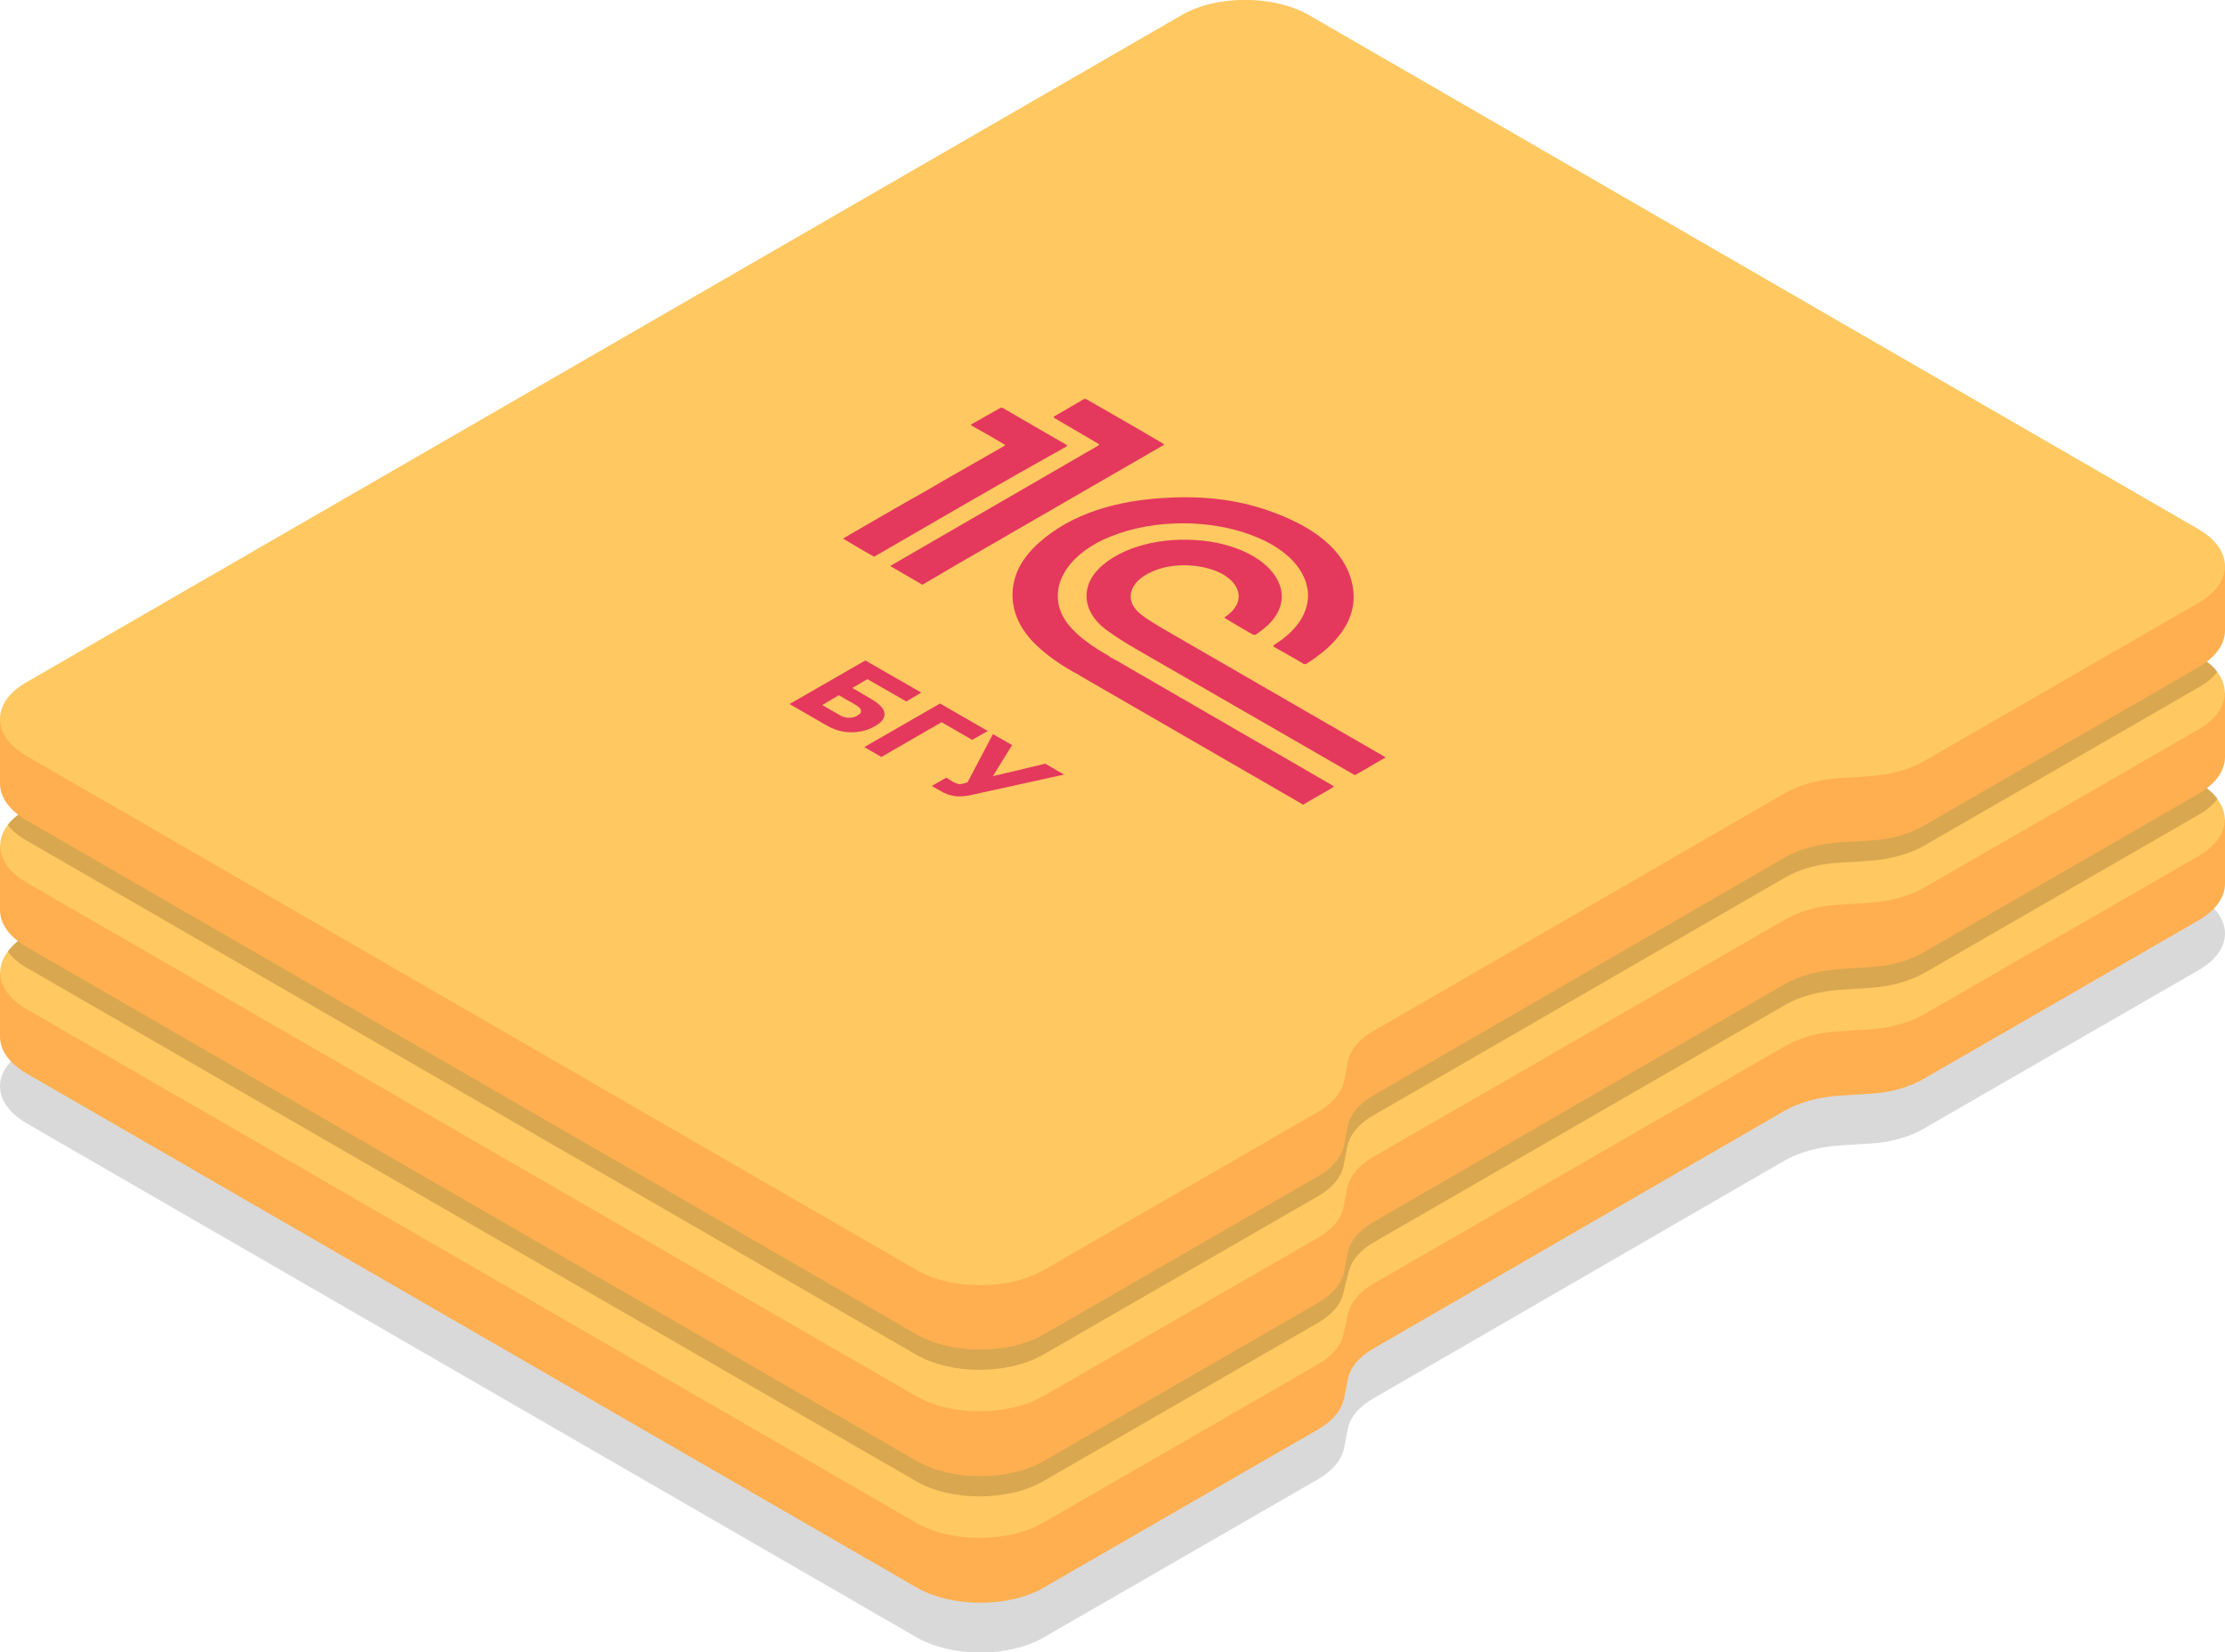 <?xml version="1.0" encoding="UTF-8"?> <!-- Generator: Adobe Illustrator 26.0.3, SVG Export Plug-In . SVG Version: 6.00 Build 0) --> <svg xmlns="http://www.w3.org/2000/svg" xmlns:xlink="http://www.w3.org/1999/xlink" id="Layer_1" x="0px" y="0px" viewBox="0 0 428.9 318.5" style="enable-background:new 0 0 428.9 318.5;" xml:space="preserve"> <style type="text/css"> .st0{opacity:0.15;} .st1{fill:#FFAF50;} .st2{fill:#FFC861;} .st3{fill:#E5385D;} .st4{opacity:0.2;} .st5{fill:#3F2509;} .st6{display:none;} .st7{display:inline;} </style> <g> <g id="box_00000013875746390286347030000016494428930132861330_" class="st0"> <path d="M370.9,217.5l52.9-30.5c6.8-3.9,6.8-10.2,0-14.2L252.3,73.8c-6.8-3.9-17.8-3.9-24.5,0L5.1,202.3c-6.8,3.9-6.8,10.2,0,14.2 l171.6,99.1c6.8,3.9,17.8,3.9,24.5,0l52.9-30.5c2.8-1.6,4.5-3.7,5-6l0.7-3.6c0.4-2.3,2.2-4.4,5-6l79.2-45.8 c2.8-1.6,6.4-2.6,10.3-2.9l6.3-0.4C364.5,220.2,368.2,219.1,370.9,217.5z"></path> </g> <g> <path class="st1" d="M0,199.8L0,199.8C0,199.8,0,199.8,0,199.8L0,199.8z"></path> <path class="st1" d="M416.9,157.9v1.3L252.3,64.2c-6.8-3.9-17.8-3.9-24.5,0L12,188.7v-1.3H0v12.4c0,0,0,0,0,0 c0,2.6,1.7,5.1,5.1,7.1l171.6,99.1c6.8,3.9,17.8,3.9,24.5,0l52.9-30.5c2.8-1.6,4.5-3.7,5-6l0.7-3.6c0.4-2.3,2.2-4.4,5-6l79.2-45.8 c2.8-1.6,6.4-2.6,10.3-2.9l6.3-0.4c3.9-0.2,7.6-1.3,10.3-2.9l52.9-30.5c3.4-2,5.1-4.5,5.1-7.1l0,0v-12.4H416.9z"></path> </g> <g id="box_00000088846349237749640760000016368574675351694779_"> <path class="st2" d="M423.8,165l-52.9,30.5c-2.8,1.6-6.4,2.6-10.3,2.9l-6.3,0.4c-3.9,0.2-7.6,1.3-10.3,2.9l-79.2,45.7 c-2.8,1.6-4.5,3.7-5,6L259,257c-0.4,2.3-2.2,4.4-5,6l-52.9,30.5c-6.8,3.9-17.8,3.9-24.5,0L5.1,194.5c-5.2-3-6.4-7.4-3.6-11.1 c0.8-1.1,2-2.2,3.6-3.1L227.7,51.8c6.8-3.9,17.8-3.9,24.5,0l171.6,99.1c1.6,0.9,2.8,2,3.6,3.1C430.2,157.6,429,162,423.8,165z"></path> </g> <g> <g> <path class="st3" d="M203.6,174.6c-0.1-0.1-0.3-0.2-0.5-0.3c-0.1-0.1-0.3-0.2-0.5-0.3c-2.5-1.5-4.7-3.2-6.5-5 c-2.2-2.3-3.5-4.8-3.9-7.4c-0.6-4.3,1-8.3,5.1-11.9c6-5.3,14.6-8.2,25.5-8.6c7-0.3,13.5,0.6,19.4,2.8c9.3,3.4,14.5,8.3,15.5,14.6 c0.7,4.5-1.3,8.6-5.7,12.3c-1,0.8-2.1,1.6-3.2,2.3c-0.2,0.1-0.4,0.2-0.7,0c-1.8-1.1-3.7-2.1-5.6-3.2c-0.2-0.1-0.2-0.2,0-0.4 c7.1-4.4,8.5-10.7,3.8-16c-4.4-4.9-13.7-7.8-23.1-7.4c-5.1,0.2-9.6,1.3-13.6,3.1c-7.4,3.5-10.6,9.5-7.8,14.8 c0.9,1.7,2.4,3.2,4.2,4.6c1.4,1.1,3,2.1,4.6,3c0.4,0.4,1,0.6,1.5,0.9c13.8,8,27.7,16,41.5,24c0.5,0.3,0.5,0.3,0,0.6 c-1.8,1.1-3.7,2.1-5.5,3.2c-0.2-0.1-0.4-0.2-0.5-0.3c-14-8.1-27.9-16.1-41.9-24.2c-0.2-0.1-0.3-0.2-0.5-0.3 c-0.3-0.2-0.5-0.3-0.8-0.5C204.1,174.9,203.8,174.7,203.6,174.6z"></path> <path class="st3" d="M263.9,191.2c-2,1.1-3.9,2.3-5.9,3.4c-0.1-0.1-0.3-0.1-0.4-0.2c-13.9-8-27.9-16.1-41.8-24.1 c-2.1-1.2-4.1-2.5-5.9-3.8c-4.7-3.6-4.9-8.8-0.4-12.5c4.7-3.9,12.7-5.6,20.6-4.4c11.9,1.9,17.5,10,11,16.1 c-0.7,0.6-1.4,1.2-2.3,1.8c-0.2,0.1-0.3,0.1-0.6,0c-1.8-1-3.6-2.1-5.3-3.1c-0.2-0.1-0.2-0.2,0-0.3c3.2-2.2,3.4-5.1,0.7-7.4 c-3.1-2.6-9.8-3.4-14.4-1.5c-3.7,1.5-5.3,4-4.2,6.5c0.5,1,1.5,1.9,2.7,2.7c1.2,0.8,2.5,1.6,3.9,2.4c14,8.1,27.9,16.1,41.9,24.2 C263.6,191,263.8,191.1,263.9,191.2z"></path> <path class="st3" d="M174.6,157.8c-2.1-1.2-4.1-2.4-6.2-3.6c0.2-0.1,0.3-0.2,0.5-0.3c13.1-7.6,26.3-15.2,39.4-22.8 c0.5-0.3,0.5-0.3,0-0.6c-2.7-1.6-5.5-3.2-8.2-4.7c-0.3-0.2-0.3-0.2,0-0.4c1.9-1,3.7-2.1,5.5-3.2c0.2-0.1,0.4-0.2,0.7,0 c4.9,2.8,9.8,5.6,14.7,8.5c0.4,0.2,0.1,0.3-0.1,0.4c-13.5,7.8-27,15.6-40.5,23.4C178.4,155.7,176.5,156.8,174.6,157.8z"></path> <path class="st3" d="M165.3,152.5c-2-1.1-4-2.3-6-3.5c5.2-3,10.3-6,15.5-8.9c5.1-3,10.3-5.9,15.5-8.9c0.3-0.2,0.3-0.3,0-0.4 c-2-1.2-4.1-2.4-6.1-3.5c-0.3-0.2-0.3-0.3,0-0.4c1.8-1,3.5-2,5.3-3c0.2-0.1,0.4-0.2,0.7,0c4,2.3,8.1,4.7,12.1,7 c0.2,0.1,0.3,0.2,0,0.4C190,138.2,177.7,145.3,165.3,152.5C165.3,152.4,165.3,152.4,165.3,152.5z"></path> </g> <g> <path class="st3" d="M114.1,145.6l9.8,5.7l-11.7,6.8l-2.7-1.6l9.3-5.4l-4.4-2.5l-9.3,5.4l-2.7-1.6L114.1,145.6z"></path> <path class="st3" d="M115,159.6l11.7-6.8l5,2.9c0.6,0.3,1,0.7,1.2,1.1c0.2,0.4,0.3,0.8,0.3,1.2c0,0.4-0.2,0.8-0.5,1.2 s-0.7,0.7-1.1,1c-0.5,0.3-1.1,0.5-1.8,0.7s-1.3,0.3-2,0.3c-0.7,0-1.4,0-2.1-0.2s-1.3-0.4-1.9-0.7l-2.4-1.4l-3.8,2.2L115,159.6z M123.8,157.6l2.2,1.3c0.3,0.2,0.7,0.3,1.2,0.2s1-0.2,1.5-0.5c0.3-0.2,0.5-0.3,0.6-0.5c0.1-0.2,0.2-0.3,0.2-0.5 c0-0.1,0-0.3-0.1-0.4s-0.2-0.2-0.4-0.3l-2.1-1.2L123.8,157.6z"></path> <path class="st3" d="M136.3,169.2l-2.4,1.4l-8.2-4.8l11.7-6.8l8.1,4.7l-2.4,1.4l-5.4-3.1l-2.3,1.3l4.6,2.7l-2.2,1.3l-4.6-2.7 l-2.5,1.4L136.3,169.2z"></path> <path class="st3" d="M137.5,169.9l0.5,0.3c0.3,0.2,0.6,0.3,1.1,0.3c0.4,0,0.9,0,1.5-0.2c0.6-0.2,1.4-0.4,2.3-0.8s2-0.9,3.2-1.5 l3.7-1.8l7.6,4.4l-9.3,5.4l1.7,1l-5.2,3l-2.6-1.5l2.8-1.6l-7.1-4.1l-2.8,1.6l-2.6-1.5L137.5,169.9z M145.4,174.4l7-4l-2.5-1.4 l-1.8,0.9c-1.4,0.7-2.6,1.2-3.7,1.6c-1,0.4-2,0.6-2.8,0.8L145.4,174.4z"></path> <path class="st3" d="M161,172.7l9.8,5.7l-11.7,6.8l-2.7-1.6l9.3-5.4l-4.4-2.5L152,181l-2.7-1.6L161,172.7z"></path> <path class="st3" d="M161.9,186.7l11.7-6.8l5,2.9c0.6,0.3,1,0.7,1.2,1.1c0.2,0.4,0.3,0.8,0.3,1.2c0,0.4-0.2,0.8-0.5,1.2 s-0.7,0.7-1.1,1c-0.5,0.3-1.1,0.5-1.8,0.7s-1.3,0.3-2,0.3c-0.7,0-1.4,0-2.1-0.2s-1.3-0.4-1.9-0.7l-2.4-1.4l-3.8,2.2L161.9,186.7z M170.8,184.7l2.2,1.3c0.3,0.2,0.7,0.3,1.2,0.2s1-0.2,1.5-0.5c0.3-0.2,0.5-0.3,0.6-0.5c0.1-0.2,0.2-0.3,0.2-0.5 c0-0.1,0-0.3-0.1-0.4s-0.2-0.2-0.4-0.3l-2.1-1.2L170.8,184.7z"></path> <path class="st3" d="M179.6,192l13-1.1l2,1.2l-11.7,6.8l-2.7-1.6l7.3-4.2l-12.8,1.1l-2.1-1.2l11.7-6.8l2.7,1.6L179.6,192z"></path> <path class="st3" d="M191.7,203.9l4.2-2.4l-1.4-0.8l-6.8,0.9l-2.9-1.7l7.4-1c-0.4-0.5-0.5-1.1-0.2-1.7s0.7-1.1,1.5-1.5 c0.5-0.3,1.1-0.5,1.8-0.7s1.3-0.2,2-0.2c0.7,0,1.3,0.1,2,0.2s1.3,0.4,1.8,0.7l5.1,3l-11.7,6.8L191.7,203.9z M201.1,198.5 l-2.1-1.2c-0.2-0.1-0.4-0.2-0.6-0.2s-0.5-0.1-0.7-0.1c-0.2,0-0.5,0-0.8,0.1c-0.3,0.1-0.5,0.2-0.8,0.3c-0.5,0.3-0.7,0.6-0.7,0.9 c0,0.3,0.2,0.5,0.6,0.8l2.1,1.2L201.1,198.5z"></path> <path class="st3" d="M215.3,206.8l-3.6-2l-9.3,5.4l-2.7-1.6l9.3-5.4l-3.6-2.1l2.4-1.4l9.8,5.7L215.3,206.8z"></path> <path class="st3" d="M214.7,212.3l13-1.1l2,1.2l-11.7,6.8l-2.7-1.6l7.3-4.2l-12.8,1.1l-2.1-1.2l11.7-6.8l2.7,1.6L214.7,212.3z"></path> <path class="st3" d="M231.4,224.1l-2.4,1.4l-8.2-4.8l11.7-6.8l8.1,4.7l-2.4,1.4l-5.4-3.1l-2.3,1.3l4.6,2.7l-2.2,1.3l-4.6-2.7 l-2.5,1.4L231.4,224.1z"></path> <path class="st3" d="M247,231.8c-0.6,0.3-1.2,0.5-1.9,0.7s-1.4,0.2-2.1,0.1s-1.4-0.2-2.1-0.4c-0.7-0.2-1.3-0.5-1.9-0.8 c-0.6-0.3-1-0.7-1.4-1.1c-0.3-0.4-0.5-0.8-0.6-1.2s0-0.8,0.3-1.2c0.2-0.4,0.6-0.8,1.2-1.1c0.3-0.2,0.6-0.3,1-0.4 c0.4-0.1,0.7-0.2,1.1-0.2c0.4,0,0.7,0,1.1,0s0.7,0,1,0.1c-0.2-0.3-0.2-0.7,0-1s0.4-0.7,0.8-0.9c0.5-0.3,1.1-0.5,1.8-0.6 s1.3-0.1,2-0.1s1.3,0.2,1.9,0.4c0.6,0.2,1.2,0.4,1.6,0.7c0.5,0.3,0.8,0.6,1.2,0.9c0.3,0.4,0.5,0.7,0.7,1.1 c0.1,0.4,0.1,0.8-0.1,1.2c-0.2,0.4-0.5,0.7-1.1,1c-0.2,0.1-0.5,0.2-0.8,0.3s-0.6,0.1-0.9,0.2c-0.3,0-0.6,0.1-0.9,0 s-0.6,0-0.9-0.1c0.1,0.2,0.1,0.4,0.2,0.6s0,0.4-0.1,0.7c-0.1,0.2-0.2,0.4-0.4,0.6C247.6,231.4,247.4,231.6,247,231.8z M244.5,230.1c0.2-0.1,0.4-0.3,0.5-0.4c0.1-0.2,0.1-0.3,0.1-0.5c0-0.2-0.1-0.3-0.2-0.5c-0.1-0.1-0.3-0.3-0.5-0.4 c-0.5-0.3-1-0.4-1.6-0.5s-1.1,0.1-1.5,0.3c-0.2,0.1-0.4,0.3-0.5,0.4c-0.1,0.2-0.1,0.3-0.1,0.5c0,0.2,0.1,0.3,0.2,0.5 s0.3,0.3,0.5,0.4c0.2,0.1,0.5,0.2,0.7,0.3c0.3,0.1,0.5,0.1,0.8,0.1s0.5,0,0.8-0.1C244.1,230.3,244.3,230.2,244.5,230.1z M246.2,225.8c-0.2,0.1-0.3,0.2-0.4,0.4c-0.1,0.1-0.1,0.2,0,0.4s0.1,0.2,0.2,0.4c0.1,0.1,0.2,0.2,0.4,0.3 c0.2,0.1,0.3,0.2,0.5,0.2c0.2,0.1,0.4,0.1,0.7,0.1c0.2,0,0.5,0,0.7,0c0.2,0,0.4-0.1,0.6-0.2c0.3-0.2,0.5-0.4,0.4-0.7 c-0.1-0.3-0.3-0.5-0.6-0.7c-0.4-0.2-0.8-0.3-1.2-0.4C246.9,225.5,246.5,225.6,246.2,225.8z"></path> </g> </g> </g> <g> <g id="box_00000080170859918030111320000011670374602669480076_" class="st4"> <path class="st5" d="M427.5,153.9c-0.8,1.1-2,2.2-3.6,3.1l-52.9,30.5c-2.8,1.6-6.4,2.6-10.3,2.9l-6.3,0.4 c-3.9,0.3-7.6,1.3-10.3,2.9l-79.2,45.7c-2.8,1.6-4.5,3.7-5,6L259,249c-0.4,2.3-2.2,4.4-5,6l-52.9,30.5c-6.8,3.9-17.8,3.9-24.5,0 L5.1,186.5c-1.6-0.9-2.8-2-3.6-3.1c0.8-1.1,2-2.2,3.6-3.1L227.7,51.8c6.8-3.9,17.8-3.9,24.5,0l171.6,99.1 C425.4,151.7,426.6,152.8,427.5,153.9z"></path> </g> <g> <path class="st1" d="M0,175.4L0,175.4C0,175.4,0,175.4,0,175.4L0,175.4z"></path> <path class="st1" d="M416.9,133.5v1.3L252.3,39.8c-6.8-3.9-17.8-3.9-24.5,0L12,164.4V163H0v12.4c0,0,0,0,0,0 c0,2.6,1.7,5.1,5.1,7.1l171.6,99.1c6.8,3.9,17.8,3.9,24.5,0l52.9-30.5c2.8-1.6,4.5-3.7,5-6l0.7-3.6c0.4-2.3,2.2-4.4,5-6l79.2-45.8 c2.8-1.6,6.4-2.6,10.3-2.9l6.3-0.4c3.9-0.2,7.6-1.3,10.3-2.9l52.9-30.5c3.4-2,5.1-4.5,5.1-7.1l0,0v-12.4L416.9,133.5L416.9,133.5z "></path> </g> <g id="box_00000136405020199535131860000016072446374098432148_"> <path class="st2" d="M423.8,140.6l-52.9,30.5c-2.8,1.6-6.4,2.6-10.3,2.9l-6.3,0.4c-3.9,0.2-7.6,1.3-10.3,2.9L264.7,223 c-2.8,1.6-4.5,3.7-5,6l-0.7,3.6c-0.4,2.3-2.2,4.4-5,6l-52.9,30.5c-6.8,3.9-17.8,3.9-24.5,0L5.1,170.1c-5.2-3-6.4-7.5-3.6-11.1 c0.8-1.1,2-2.1,3.6-3L227.7,27.4c6.8-3.9,17.8-3.9,24.5,0l171.6,99.1c1.6,0.9,2.8,1.9,3.6,3C430.2,133.2,429,137.6,423.8,140.6z"></path> </g> <g> <g> <path class="st3" d="M203.6,150.2c-0.1-0.1-0.3-0.2-0.5-0.3c-0.1-0.1-0.3-0.2-0.5-0.3c-2.5-1.5-4.7-3.2-6.5-5 c-2.2-2.3-3.5-4.8-3.9-7.4c-0.6-4.3,1-8.3,5.1-11.9c6-5.3,14.6-8.2,25.5-8.6c7-0.3,13.5,0.6,19.4,2.8c9.3,3.4,14.5,8.3,15.5,14.6 c0.7,4.5-1.3,8.6-5.7,12.3c-1,0.8-2.1,1.6-3.2,2.3c-0.2,0.1-0.4,0.2-0.7,0c-1.8-1.1-3.7-2.1-5.6-3.2c-0.2-0.1-0.2-0.2,0-0.4 c7.1-4.4,8.5-10.7,3.8-16c-4.4-4.8-13.7-7.8-23.1-7.4c-5.1,0.2-9.6,1.3-13.6,3.1c-7.4,3.5-10.6,9.5-7.8,14.8 c0.9,1.7,2.4,3.2,4.2,4.6c1.4,1.1,3,2.1,4.6,3c0.4,0.4,1,0.6,1.5,0.9c13.8,8,27.7,16,41.5,24c0.5,0.3,0.5,0.3,0,0.6 c-1.8,1.1-3.7,2.1-5.5,3.2c-0.2-0.1-0.4-0.2-0.5-0.3c-14-8.1-27.9-16.1-41.9-24.2c-0.2-0.1-0.3-0.2-0.5-0.3 c-0.3-0.2-0.5-0.3-0.8-0.5C204.1,150.5,203.8,150.3,203.6,150.2z"></path> <path class="st3" d="M263.9,166.8c-2,1.1-3.9,2.3-5.9,3.4c-0.1-0.1-0.3-0.1-0.4-0.2c-13.9-8-27.9-16.1-41.8-24.1 c-2.1-1.2-4.1-2.5-5.9-3.8c-4.7-3.6-4.9-8.8-0.4-12.5c4.7-3.9,12.7-5.6,20.6-4.3c11.9,1.9,17.5,10,11,16.1 c-0.7,0.6-1.4,1.2-2.3,1.8c-0.2,0.1-0.3,0.1-0.6,0c-1.8-1-3.6-2.1-5.3-3.1c-0.2-0.1-0.2-0.2,0-0.3c3.2-2.2,3.4-5.1,0.7-7.4 c-3.1-2.6-9.8-3.4-14.4-1.5c-3.7,1.5-5.3,4-4.2,6.5c0.5,1,1.5,1.9,2.7,2.7c1.2,0.8,2.5,1.6,3.9,2.4c14,8.1,27.9,16.1,41.9,24.2 C263.6,166.6,263.8,166.7,263.9,166.8z"></path> <path class="st3" d="M174.6,133.5c-2.1-1.2-4.1-2.4-6.2-3.6c0.2-0.1,0.3-0.2,0.5-0.3c13.1-7.6,26.3-15.2,39.4-22.7 c0.5-0.3,0.5-0.3,0-0.6c-2.7-1.6-5.5-3.2-8.2-4.8c-0.3-0.2-0.3-0.2,0-0.4c1.9-1,3.7-2.1,5.5-3.2c0.2-0.1,0.4-0.2,0.7,0 c4.9,2.8,9.8,5.6,14.7,8.5c0.4,0.2,0.1,0.3-0.1,0.4c-13.5,7.8-27,15.6-40.5,23.4C178.4,131.3,176.5,132.4,174.6,133.5z"></path> <path class="st3" d="M165.3,128.1c-2-1.1-4-2.3-6-3.5c5.2-3,10.3-6,15.5-8.9c5.1-3,10.3-5.9,15.5-8.9c0.3-0.2,0.3-0.3,0-0.4 c-2-1.2-4.1-2.4-6.1-3.5c-0.3-0.2-0.3-0.3,0-0.4c1.8-1,3.5-2,5.3-3c0.2-0.1,0.4-0.2,0.7,0c4,2.3,8.1,4.7,12.1,7 c0.2,0.1,0.3,0.2,0,0.4C190,113.8,177.7,121,165.3,128.1C165.3,128.1,165.3,128.1,165.3,128.1z"></path> </g> <g> <path class="st3" d="M114.1,121.2l9.8,5.7l-11.7,6.7l-2.7-1.6l9.3-5.4l-4.4-2.5l-9.3,5.4l-2.7-1.6L114.1,121.2z"></path> <path class="st3" d="M115,135.2l11.7-6.8l5,2.9c0.6,0.3,1,0.7,1.2,1.1c0.2,0.4,0.3,0.8,0.3,1.2c0,0.4-0.2,0.8-0.5,1.2 s-0.7,0.7-1.1,1c-0.5,0.3-1.1,0.5-1.8,0.7s-1.3,0.3-2,0.3c-0.7,0-1.4,0-2.1-0.2s-1.3-0.4-1.9-0.7l-2.4-1.4l-3.8,2.2L115,135.2z M123.8,133.3l2.2,1.3c0.3,0.2,0.7,0.3,1.2,0.2s1-0.2,1.5-0.5c0.3-0.2,0.5-0.3,0.6-0.5c0.1-0.2,0.2-0.3,0.2-0.5 c0-0.1,0-0.3-0.1-0.4s-0.2-0.2-0.4-0.3l-2.1-1.2L123.8,133.3z"></path> <path class="st3" d="M136.3,144.8l-2.4,1.4l-8.2-4.8l11.7-6.8l8.1,4.7l-2.4,1.4l-5.4-3.1l-2.3,1.3l4.6,2.7l-2.2,1.3l-4.6-2.7 l-2.5,1.4L136.3,144.8z"></path> <path class="st3" d="M137.5,145.5l0.5,0.3c0.3,0.2,0.6,0.3,1.1,0.3c0.4,0,0.9,0,1.5-0.2c0.6-0.2,1.4-0.4,2.3-0.8s2-0.9,3.2-1.5 l3.7-1.8l7.6,4.4l-9.3,5.4l1.7,1l-5.2,3l-2.6-1.5l2.8-1.6l-7.1-4.1l-2.8,1.6l-2.6-1.5L137.5,145.5z M145.4,150.1l7-4l-2.5-1.4 l-1.8,0.9c-1.4,0.7-2.6,1.2-3.7,1.6c-1,0.4-2,0.6-2.8,0.8L145.4,150.1z"></path> <path class="st3" d="M161,148.3l9.8,5.7l-11.7,6.8l-2.7-1.6l9.3-5.4l-4.4-2.5l-9.3,5.4l-2.7-1.6L161,148.3z"></path> <path class="st3" d="M161.9,162.3l11.7-6.8l5,2.9c0.6,0.3,1,0.7,1.2,1.1c0.2,0.4,0.3,0.8,0.3,1.2c0,0.4-0.2,0.8-0.5,1.2 s-0.7,0.7-1.1,1c-0.5,0.3-1.1,0.5-1.8,0.7s-1.3,0.3-2,0.3c-0.7,0-1.4,0-2.1-0.2s-1.3-0.4-1.9-0.7l-2.4-1.4l-3.8,2.2L161.9,162.3z M170.8,160.3l2.2,1.3c0.3,0.2,0.7,0.3,1.2,0.2c0.5,0,1-0.2,1.5-0.5c0.3-0.2,0.5-0.3,0.6-0.5c0.1-0.2,0.2-0.3,0.2-0.5 c0-0.1,0-0.3-0.1-0.4s-0.2-0.2-0.4-0.3l-2.1-1.2L170.8,160.3z"></path> <path class="st3" d="M179.6,167.7l13-1.1l2,1.2l-11.7,6.8l-2.7-1.6l7.3-4.2l-12.8,1.1l-2.1-1.2l11.7-6.8l2.7,1.6L179.6,167.7z"></path> <path class="st3" d="M191.7,179.5l4.2-2.4l-1.4-0.8l-6.8,0.9l-2.9-1.7l7.4-1c-0.4-0.5-0.5-1.1-0.2-1.7s0.7-1.1,1.5-1.5 c0.5-0.3,1.1-0.5,1.8-0.7s1.3-0.2,2-0.2c0.7,0,1.3,0.1,2,0.2s1.3,0.4,1.8,0.7l5.1,3l-11.7,6.8L191.7,179.5z M201.1,174.1 l-2.1-1.2c-0.2-0.1-0.4-0.2-0.6-0.2s-0.5-0.1-0.7-0.1c-0.2,0-0.5,0-0.8,0.1c-0.3,0.1-0.5,0.2-0.8,0.3c-0.5,0.3-0.7,0.6-0.7,0.9 c0,0.3,0.2,0.5,0.6,0.8l2.1,1.2L201.1,174.1z"></path> <path class="st3" d="M215.3,182.4l-3.6-2l-9.3,5.4l-2.7-1.6l9.3-5.4l-3.6-2.1l2.4-1.4l9.8,5.7L215.3,182.4z"></path> <path class="st3" d="M214.7,187.9l13-1.1l2,1.2l-11.7,6.8l-2.7-1.6l7.3-4.2l-12.8,1.1l-2.1-1.2l11.7-6.8l2.7,1.6L214.7,187.9z"></path> <path class="st3" d="M231.4,199.7L229,201l-8.2-4.8l11.7-6.8l8.1,4.7l-2.4,1.4l-5.4-3.1l-2.3,1.3l4.6,2.7l-2.2,1.3l-4.6-2.7 l-2.5,1.4L231.4,199.7z"></path> <path class="st3" d="M247,207.4c-0.6,0.3-1.2,0.5-1.9,0.7s-1.4,0.2-2.1,0.1s-1.4-0.2-2.1-0.4c-0.7-0.2-1.3-0.5-1.9-0.8 c-0.6-0.3-1-0.7-1.4-1.1c-0.3-0.4-0.5-0.8-0.6-1.2s0-0.8,0.3-1.2c0.2-0.4,0.6-0.8,1.2-1.1c0.3-0.2,0.6-0.3,1-0.4 c0.4-0.1,0.7-0.2,1.1-0.2c0.4,0,0.7,0,1.1,0s0.7,0,1,0.1c-0.2-0.3-0.2-0.7,0-1s0.4-0.7,0.8-0.9c0.5-0.3,1.1-0.5,1.8-0.6 s1.3-0.1,2-0.1s1.3,0.2,1.9,0.4c0.6,0.2,1.2,0.4,1.6,0.7c0.5,0.3,0.8,0.6,1.2,0.9c0.3,0.4,0.5,0.7,0.7,1.1 c0.1,0.4,0.1,0.8-0.1,1.2c-0.2,0.4-0.5,0.7-1.1,1c-0.2,0.1-0.5,0.2-0.8,0.3s-0.6,0.1-0.9,0.2c-0.3,0-0.6,0.1-0.9,0 s-0.6,0-0.9-0.1c0.1,0.2,0.1,0.4,0.2,0.6s0,0.4-0.1,0.7c-0.1,0.2-0.2,0.4-0.4,0.6C247.6,207,247.4,207.2,247,207.4z M244.5,205.7 c0.2-0.1,0.4-0.3,0.5-0.4c0.1-0.2,0.1-0.3,0.1-0.5c0-0.2-0.1-0.3-0.2-0.5c-0.1-0.1-0.3-0.3-0.5-0.4c-0.5-0.3-1-0.4-1.6-0.5 s-1.1,0.1-1.5,0.3c-0.2,0.1-0.4,0.3-0.5,0.4c-0.1,0.2-0.1,0.3-0.1,0.5c0,0.2,0.1,0.3,0.2,0.5s0.3,0.3,0.5,0.4 c0.2,0.1,0.5,0.2,0.7,0.3c0.3,0.1,0.5,0.1,0.8,0.1s0.5,0,0.8-0.1C244.1,205.9,244.3,205.9,244.5,205.7z M246.2,201.4 c-0.2,0.1-0.3,0.2-0.4,0.4c-0.1,0.1-0.1,0.2,0,0.4s0.1,0.2,0.2,0.4c0.1,0.1,0.2,0.2,0.4,0.3c0.2,0.1,0.3,0.2,0.5,0.2 c0.2,0.1,0.4,0.1,0.7,0.1c0.2,0,0.5,0,0.7,0c0.2,0,0.4-0.1,0.6-0.2c0.3-0.2,0.5-0.4,0.4-0.7c-0.1-0.3-0.3-0.5-0.6-0.7 c-0.4-0.2-0.8-0.3-1.2-0.4C246.9,201.1,246.5,201.2,246.2,201.4z"></path> </g> </g> </g> <g> <g id="box_00000056388472989857202030000010310350718313910667_" class="st4"> <path class="st5" d="M427.4,129.5c-0.8,1.1-2,2.1-3.6,3l-52.9,30.5c-2.8,1.6-6.4,2.6-10.3,2.9l-6.3,0.4c-3.9,0.2-7.6,1.3-10.3,2.9 L264.7,215c-2.8,1.6-4.5,3.7-5,6l-0.7,3.6c-0.4,2.3-2.2,4.4-5,6l-52.9,30.5c-6.8,3.9-17.8,3.9-24.5,0L5.1,162 c-1.6-0.9-2.8-1.9-3.6-3c0.8-1.1,2-2.1,3.6-3L227.7,27.4c6.8-3.9,17.8-3.9,24.5,0l171.6,99.1C425.4,127.4,426.6,128.4,427.4,129.5 z"></path> </g> <g> <path class="st1" d="M0,151L0,151C0,150.9,0,150.9,0,151L0,151z"></path> <path class="st1" d="M416.9,109.1v1.3L252.3,15.3c-6.8-3.9-17.8-3.9-24.5,0L12,139.9v-1.3H0v12.4c0,0,0,0,0,0 c0,2.6,1.7,5.1,5.1,7.1l171.6,99.1c6.8,3.9,17.8,3.9,24.5,0l52.9-30.5c2.8-1.6,4.5-3.7,5-6l0.7-3.6c0.4-2.3,2.2-4.4,5-6l79.2-45.8 c2.8-1.6,6.4-2.6,10.3-2.9l6.3-0.4c3.9-0.2,7.6-1.3,10.3-2.9l52.9-30.5c3.4-2,5.1-4.5,5.1-7.1l0,0v-12.4L416.9,109.1L416.9,109.1z "></path> </g> <g id="box_00000183963592816791208130000004650991566747862202_"> <path class="st2" d="M370.9,146.7l52.9-30.5c6.8-3.9,6.8-10.2,0-14.2L252.3,2.9c-6.8-3.9-17.8-3.9-24.5,0L5.1,131.5 c-6.8,3.9-6.8,10.2,0,14.2l171.6,99.1c6.8,3.9,17.8,3.9,24.5,0l52.9-30.5c2.8-1.6,4.5-3.7,5-6l0.7-3.6c0.4-2.3,2.2-4.4,5-6 l79.2-45.8c2.8-1.6,6.4-2.6,10.3-2.9l6.3-0.4C364.5,149.3,368.2,148.3,370.9,146.7z"></path> </g> <g class="st6"> <g class="st7"> <path class="st3" d="M203.6,125.7c-0.1-0.1-0.3-0.2-0.5-0.3c-0.1-0.1-0.3-0.2-0.5-0.3c-2.5-1.5-4.7-3.2-6.5-5 c-2.2-2.3-3.5-4.8-3.9-7.4c-0.6-4.3,1-8.3,5.1-11.9c6-5.3,14.6-8.2,25.5-8.6c7-0.3,13.5,0.6,19.4,2.8c9.3,3.4,14.5,8.3,15.5,14.6 c0.7,4.5-1.3,8.6-5.7,12.3c-1,0.8-2.1,1.6-3.2,2.3c-0.2,0.1-0.4,0.2-0.7,0c-1.8-1.1-3.7-2.1-5.6-3.2c-0.2-0.1-0.2-0.2,0-0.4 c7.1-4.4,8.5-10.7,3.8-16c-4.4-4.9-13.7-7.8-23.1-7.4c-5.1,0.2-9.6,1.3-13.6,3.1c-7.4,3.5-10.6,9.5-7.8,14.8 c0.9,1.7,2.4,3.2,4.2,4.6c1.4,1.1,3,2.1,4.6,3c0.4,0.4,1,0.6,1.5,0.9c13.8,8,27.7,16,41.5,24c0.5,0.3,0.5,0.3,0,0.6 c-1.8,1.1-3.7,2.1-5.5,3.2c-0.2-0.1-0.4-0.2-0.5-0.3c-14-8.1-27.9-16.1-41.9-24.2c-0.2-0.1-0.3-0.2-0.5-0.3 c-0.3-0.2-0.5-0.3-0.8-0.5C204.1,126,203.8,125.9,203.6,125.7z"></path> <path class="st3" d="M263.9,142.3c-2,1.1-3.9,2.3-5.9,3.4c-0.1-0.1-0.3-0.1-0.4-0.2c-13.9-8-27.9-16.1-41.8-24.1 c-2.1-1.2-4.1-2.5-5.9-3.8c-4.7-3.6-4.9-8.8-0.4-12.5c4.7-3.9,12.7-5.6,20.6-4.4c11.9,1.9,17.5,10,11,16.1 c-0.7,0.6-1.4,1.2-2.3,1.8c-0.2,0.1-0.3,0.1-0.6,0c-1.8-1-3.6-2.1-5.3-3.1c-0.2-0.1-0.2-0.2,0-0.3c3.2-2.2,3.4-5.1,0.7-7.4 c-3.1-2.6-9.8-3.4-14.4-1.5c-3.7,1.5-5.3,4-4.2,6.5c0.5,1,1.5,1.9,2.7,2.7c1.2,0.8,2.5,1.6,3.9,2.4c14,8.1,27.9,16.1,41.9,24.2 C263.6,142.1,263.8,142.2,263.9,142.3z"></path> <path class="st3" d="M174.6,109c-2.1-1.2-4.1-2.4-6.2-3.6c0.2-0.1,0.3-0.2,0.5-0.3c13.1-7.6,26.3-15.2,39.4-22.8 c0.5-0.3,0.5-0.3,0-0.6c-2.7-1.6-5.5-3.2-8.2-4.8c-0.3-0.2-0.3-0.2,0-0.4c1.9-1.1,3.7-2.1,5.5-3.2c0.2-0.1,0.4-0.2,0.7,0 c4.9,2.8,9.8,5.6,14.7,8.5c0.4,0.2,0.1,0.3-0.1,0.4c-13.5,7.8-27,15.6-40.5,23.4C178.4,106.8,176.5,107.9,174.6,109z"></path> <path class="st3" d="M165.3,103.6c-2-1.1-4-2.3-6-3.5c5.2-3,10.3-6,15.5-8.9c5.1-3,10.3-5.9,15.5-8.9c0.3-0.2,0.3-0.3,0-0.4 c-2-1.2-4.1-2.4-6.1-3.5c-0.3-0.2-0.3-0.3,0-0.4c1.8-1,3.5-2,5.3-3c0.2-0.1,0.4-0.2,0.7,0c4,2.3,8.1,4.7,12.1,7 c0.2,0.1,0.3,0.2,0,0.4C190,89.4,177.7,96.5,165.3,103.6C165.3,103.6,165.3,103.6,165.3,103.6z"></path> </g> <g class="st7"> <path class="st3" d="M114.1,96.7l9.8,5.7l-11.7,6.8l-2.7-1.6l9.3-5.4l-4.4-2.5l-9.3,5.4l-2.7-1.6L114.1,96.7z"></path> <path class="st3" d="M115,110.8l11.7-6.8l5,2.9c0.6,0.3,1,0.7,1.2,1.1c0.2,0.4,0.3,0.8,0.3,1.2c0,0.4-0.2,0.8-0.5,1.2 s-0.7,0.7-1.1,1c-0.5,0.3-1.1,0.5-1.8,0.7s-1.3,0.3-2,0.3c-0.7,0-1.4,0-2.1-0.2s-1.3-0.4-1.9-0.7l-2.4-1.4l-3.8,2.2L115,110.8z M123.8,108.8l2.2,1.3c0.3,0.2,0.7,0.3,1.2,0.2c0.5,0,1-0.2,1.5-0.5c0.3-0.2,0.5-0.3,0.6-0.5c0.1-0.2,0.2-0.3,0.2-0.5 c0-0.1,0-0.3-0.1-0.4s-0.2-0.2-0.4-0.3l-2.1-1.2L123.8,108.8z"></path> <path class="st3" d="M136.3,120.3l-2.4,1.4l-8.2-4.8l11.7-6.8l8.1,4.7l-2.4,1.4l-5.4-3.1l-2.3,1.3l4.6,2.7l-2.2,1.3l-4.6-2.7 l-2.5,1.4L136.3,120.3z"></path> <path class="st3" d="M137.5,121l0.5,0.3c0.3,0.2,0.6,0.3,1.1,0.3c0.4,0,0.9,0,1.5-0.2c0.6-0.2,1.4-0.4,2.3-0.8s2-0.9,3.2-1.5 l3.7-1.8l7.6,4.4l-9.3,5.4l1.7,1l-5.2,3l-2.6-1.5l2.8-1.6l-7.1-4.1l-2.8,1.6l-2.6-1.5L137.5,121z M145.4,125.6l7-4l-2.5-1.4 l-1.8,0.9c-1.4,0.7-2.6,1.2-3.7,1.6c-1,0.4-2,0.6-2.8,0.8L145.4,125.6z"></path> <path class="st3" d="M161,123.8l9.8,5.7l-11.7,6.8l-2.7-1.6l9.3-5.4l-4.4-2.5l-9.3,5.4l-2.7-1.6L161,123.8z"></path> <path class="st3" d="M161.9,137.9l11.7-6.8l5,2.9c0.6,0.3,1,0.7,1.2,1.1c0.2,0.4,0.3,0.8,0.3,1.2c0,0.4-0.2,0.8-0.5,1.2 s-0.7,0.7-1.1,1c-0.5,0.3-1.1,0.5-1.8,0.7s-1.3,0.3-2,0.3c-0.7,0-1.4,0-2.1-0.2s-1.3-0.4-1.9-0.7l-2.4-1.4l-3.8,2.2L161.9,137.9z M170.8,135.9l2.2,1.3c0.3,0.2,0.7,0.3,1.2,0.2s1-0.2,1.5-0.5c0.3-0.2,0.5-0.3,0.6-0.5c0.1-0.2,0.2-0.3,0.2-0.5 c0-0.1,0-0.3-0.1-0.4s-0.2-0.2-0.4-0.3L174,134L170.8,135.9z"></path> <path class="st3" d="M179.6,143.2l13-1.1l2,1.2l-11.7,6.8l-2.7-1.6l7.3-4.2l-12.8,1.1l-2.1-1.2l11.7-6.8l2.7,1.6L179.6,143.2z"></path> <path class="st3" d="M191.7,155l4.2-2.4l-1.4-0.8l-6.8,0.9l-2.9-1.7l7.4-1c-0.4-0.5-0.5-1.1-0.2-1.7s0.7-1.1,1.5-1.5 c0.5-0.3,1.1-0.5,1.8-0.7s1.3-0.2,2-0.2c0.7,0,1.3,0.1,2,0.2s1.3,0.4,1.8,0.7l5.1,3l-11.7,6.8L191.7,155z M201.1,149.6l-2.1-1.2 c-0.2-0.1-0.4-0.2-0.6-0.2s-0.5-0.1-0.7-0.1c-0.2,0-0.5,0-0.8,0.1c-0.3,0.1-0.5,0.2-0.8,0.3c-0.5,0.3-0.7,0.6-0.7,0.9 c0,0.3,0.2,0.5,0.6,0.8l2.1,1.2L201.1,149.6z"></path> <path class="st3" d="M215.3,157.9l-3.6-2l-9.3,5.4l-2.7-1.6l9.3-5.4l-3.6-2.1l2.4-1.4l9.8,5.7L215.3,157.9z"></path> <path class="st3" d="M214.7,163.5l13-1.1l2,1.2l-11.7,6.8l-2.7-1.6l7.3-4.2l-12.8,1.1l-2.1-1.2l11.7-6.8l2.7,1.6L214.7,163.5z"></path> <path class="st3" d="M231.4,175.2l-2.4,1.4l-8.2-4.8l11.7-6.8l8.1,4.7l-2.4,1.4l-5.4-3.1l-2.3,1.3l4.6,2.7l-2.2,1.3l-4.6-2.7 l-2.5,1.4L231.4,175.2z"></path> <path class="st3" d="M247,182.9c-0.6,0.3-1.2,0.5-1.9,0.7s-1.4,0.2-2.1,0.1s-1.4-0.2-2.1-0.4c-0.7-0.2-1.3-0.5-1.9-0.8 c-0.6-0.3-1-0.7-1.4-1.1c-0.3-0.4-0.5-0.8-0.6-1.2s0-0.8,0.3-1.2c0.2-0.4,0.6-0.8,1.2-1.1c0.3-0.2,0.6-0.3,1-0.4 c0.4-0.1,0.7-0.2,1.1-0.2c0.4,0,0.7,0,1.1,0s0.7,0,1,0.1c-0.2-0.3-0.2-0.7,0-1s0.4-0.7,0.8-0.9c0.5-0.3,1.1-0.5,1.8-0.6 s1.3-0.1,2-0.1s1.3,0.2,1.9,0.4c0.6,0.2,1.2,0.4,1.6,0.7c0.5,0.3,0.8,0.6,1.2,0.9c0.3,0.4,0.5,0.7,0.7,1.1 c0.1,0.4,0.1,0.8-0.1,1.2c-0.2,0.4-0.5,0.7-1.1,1c-0.2,0.1-0.5,0.2-0.8,0.3s-0.6,0.1-0.9,0.2c-0.3,0-0.6,0.1-0.9,0 s-0.6,0-0.9-0.1c0.1,0.2,0.1,0.4,0.2,0.6s0,0.4-0.1,0.7c-0.1,0.2-0.2,0.4-0.4,0.6C247.6,182.5,247.4,182.7,247,182.9z M244.5,181.3c0.2-0.1,0.4-0.3,0.5-0.4c0.1-0.2,0.1-0.3,0.1-0.5c0-0.2-0.1-0.3-0.2-0.5c-0.1-0.1-0.3-0.3-0.5-0.4 c-0.5-0.3-1-0.4-1.6-0.5s-1.1,0.1-1.5,0.3c-0.2,0.1-0.4,0.3-0.5,0.4c-0.1,0.2-0.1,0.3-0.1,0.5c0,0.2,0.1,0.3,0.2,0.5 s0.3,0.3,0.5,0.4c0.2,0.1,0.5,0.2,0.7,0.3c0.3,0.1,0.5,0.1,0.8,0.1s0.5,0,0.8-0.1C244.1,181.5,244.3,181.4,244.5,181.3z M246.2,176.9c-0.2,0.1-0.3,0.2-0.4,0.4c-0.1,0.1-0.1,0.2,0,0.4s0.1,0.2,0.2,0.4c0.1,0.1,0.2,0.2,0.4,0.3 c0.2,0.1,0.3,0.2,0.5,0.2c0.2,0.1,0.4,0.1,0.7,0.1c0.2,0,0.5,0,0.7,0c0.2,0,0.4-0.1,0.6-0.2c0.3-0.2,0.5-0.4,0.4-0.7 c-0.1-0.3-0.3-0.5-0.6-0.7c-0.4-0.2-0.8-0.3-1.2-0.4C246.9,176.7,246.5,176.7,246.2,176.9z"></path> </g> </g> <g> <g> <path class="st3" d="M206.7,129.4c-0.1-0.1-0.3-0.2-0.5-0.3c-0.1-0.1-0.3-0.2-0.5-0.3c-2.5-1.5-4.7-3.2-6.5-5 c-2.2-2.3-3.5-4.8-3.9-7.4c-0.6-4.3,1-8.3,5.1-11.9c6-5.3,14.6-8.2,25.5-8.6c7-0.3,13.5,0.6,19.4,2.8c9.3,3.4,14.5,8.3,15.5,14.6 c0.7,4.5-1.3,8.6-5.7,12.3c-1,0.8-2.1,1.6-3.2,2.3c-0.2,0.1-0.4,0.2-0.7,0c-1.8-1.1-3.7-2.1-5.6-3.2c-0.2-0.1-0.2-0.2,0-0.4 c7.1-4.4,8.5-10.7,3.8-16c-4.4-4.9-13.7-7.8-23.1-7.4c-5.1,0.2-9.6,1.3-13.6,3.1c-7.4,3.5-10.6,9.5-7.8,14.8 c0.9,1.7,2.4,3.2,4.2,4.6c1.4,1.1,3,2.1,4.6,3c0.4,0.4,1,0.6,1.5,0.9c13.8,8,27.7,16,41.5,24c0.5,0.3,0.5,0.3,0,0.6 c-1.8,1.1-3.7,2.1-5.5,3.2c-0.2-0.1-0.4-0.2-0.5-0.3c-14-8.1-27.9-16.1-41.9-24.2c-0.2-0.1-0.3-0.2-0.5-0.3 c-0.3-0.2-0.5-0.3-0.8-0.5C207.3,129.7,207,129.6,206.7,129.4z"></path> <path class="st3" d="M267.1,146c-2,1.1-3.9,2.3-5.9,3.4c-0.1-0.1-0.3-0.1-0.4-0.2c-13.9-8-27.9-16.1-41.8-24.1 c-2.1-1.2-4.1-2.5-5.9-3.8c-4.7-3.6-4.9-8.8-0.4-12.5c4.7-3.9,12.7-5.6,20.6-4.4c11.9,1.9,17.5,10,11.1,16.1 c-0.7,0.6-1.4,1.2-2.3,1.8c-0.2,0.1-0.3,0.1-0.6,0c-1.8-1-3.6-2.1-5.3-3.1c-0.2-0.1-0.2-0.2,0-0.3c3.2-2.2,3.4-5.1,0.7-7.4 c-3.1-2.6-9.8-3.4-14.4-1.5c-3.7,1.5-5.3,4-4.2,6.5c0.5,1,1.5,1.9,2.7,2.7c1.2,0.8,2.5,1.6,3.9,2.4c14,8.1,27.9,16.1,41.9,24.2 C266.8,145.8,266.9,145.9,267.1,146z"></path> <path class="st3" d="M177.8,112.7c-2.1-1.2-4.1-2.4-6.2-3.6c0.2-0.1,0.3-0.2,0.5-0.3c13.1-7.6,26.3-15.2,39.4-22.8 c0.5-0.3,0.5-0.3,0-0.6c-2.7-1.6-5.5-3.2-8.2-4.8c-0.3-0.2-0.3-0.2,0-0.4c1.9-1.1,3.7-2.1,5.5-3.2c0.2-0.1,0.4-0.2,0.7,0 c4.9,2.8,9.8,5.6,14.7,8.5c0.4,0.2,0.1,0.3-0.1,0.4c-13.5,7.8-27,15.6-40.5,23.4C181.6,110.5,179.7,111.6,177.8,112.7z"></path> <path class="st3" d="M168.5,107.3c-2-1.1-4-2.3-6-3.5c5.2-3,10.3-6,15.5-8.9c5.1-3,10.3-5.9,15.5-8.9c0.3-0.2,0.3-0.3,0-0.4 c-2-1.2-4.1-2.4-6.1-3.5c-0.3-0.2-0.3-0.3,0-0.4c1.8-1,3.5-2,5.3-3c0.2-0.1,0.4-0.2,0.7,0c4,2.3,8.1,4.7,12.1,7 c0.2,0.1,0.3,0.2,0,0.4C193.1,93,180.8,100.2,168.5,107.3C168.5,107.3,168.5,107.3,168.5,107.3z"></path> </g> <g> <path class="st3" d="M152.2,135.7l14.6-8.4l10.8,6.2l-2.9,1.7l-7.5-4.3l-2.9,1.7l3.6,2.1c1.7,1,2.5,1.9,2.6,2.8 c0.1,0.9-0.6,1.8-1.9,2.5c-0.9,0.5-1.9,0.9-2.9,1c-1,0.2-2.1,0.2-3.2,0c-1.1-0.2-2.2-0.6-3.2-1.2L152.2,135.7z M158.5,135.9 l3.3,1.9c0.5,0.3,0.9,0.4,1.3,0.5s0.8,0,1.2,0c0.4-0.1,0.7-0.2,1-0.4c0.3-0.2,0.5-0.3,0.6-0.5c0.1-0.2,0.1-0.4,0-0.7 c-0.1-0.2-0.4-0.5-0.9-0.8l-3.3-1.9L158.5,135.9z"></path> <path class="st3" d="M166.6,144l14.6-8.4l9.2,5.3l-3,1.7l-5.9-3.4l-11.6,6.7L166.6,144z"></path> <path class="st3" d="M179.6,151.5l2.8-1.6l1.3,0.8c0.4,0.2,0.7,0.3,1,0.4s0.7,0,1.1-0.1l0.7-0.2l4.9-9.3l3.7,2.1l-3.7,6l10.1-2.4 l3.6,2.1l-18.2,4c-1.2,0.2-2.2,0.3-3,0.1c-0.8-0.1-1.7-0.4-2.5-0.9L179.6,151.5z"></path> </g> </g> </g> </svg> 